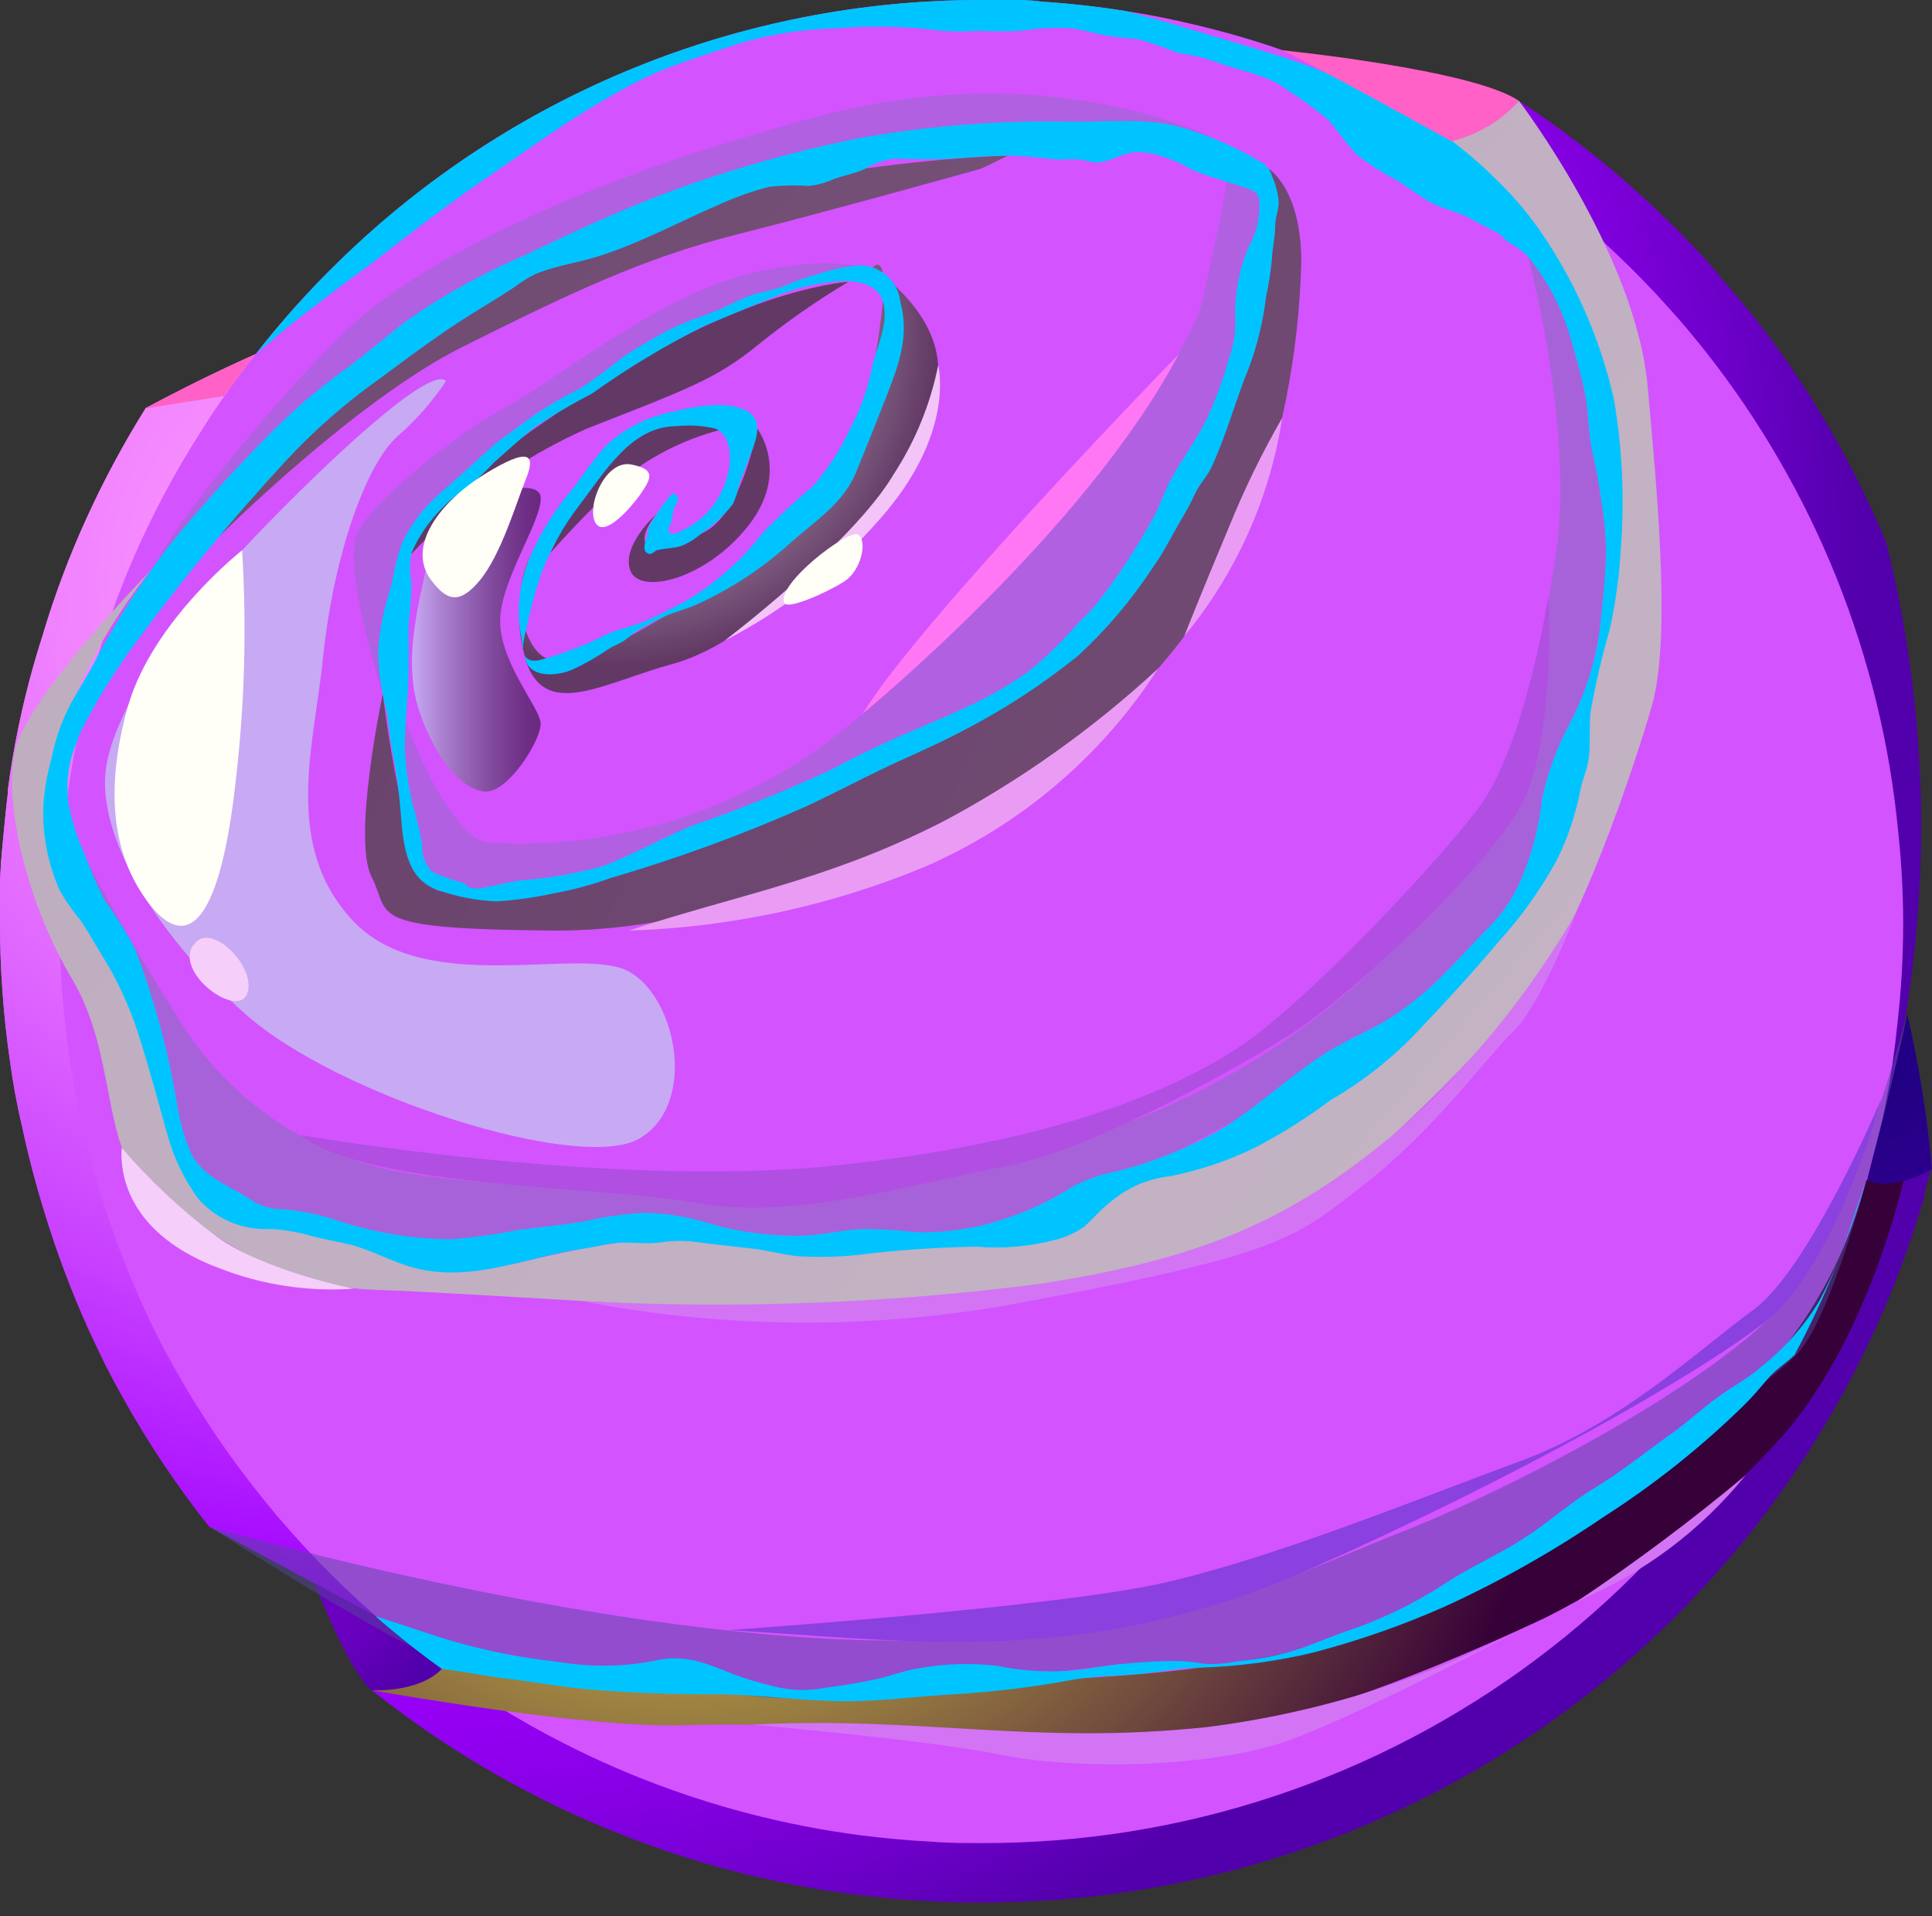 <svg width="120" height="119" viewBox="0 0 120 119" fill="none" xmlns="http://www.w3.org/2000/svg">
<rect x="0" y="0" width="120" height="119" fill="#333333" stroke="none"/>
<path fill-rule="evenodd" clip-rule="evenodd" d="M119.952 72.556L119.517 74.114C119.52 74.187 119.52 74.259 119.517 74.332C115.828 86.996 108.12 98.118 97.555 106.022C86.989 113.925 74.14 118.181 60.943 118.148C59.867 118.148 58.767 118.148 57.703 118.063C56.108 117.979 54.525 117.834 52.965 117.64C42.969 116.336 33.458 112.553 25.298 106.635C24.549 106.091 23.811 105.536 23.098 104.968C24.409 104.146 25.915 103.688 27.462 103.639L23.328 100.365L12.994 94.808C11.001 92.294 9.214 89.624 7.651 86.823C7.272 86.154 6.91 85.478 6.563 84.793C6.201 84.052 5.85 83.316 5.512 82.583C4.446 80.228 3.534 77.807 2.78 75.334C2.224 73.559 1.741 71.71 1.354 69.874C1.027 68.521 0.798 67.204 0.616 65.875C0.203 63.015 -0.003 60.128 3.43981e-05 57.238C3.43981e-05 56.561 3.43981e-05 55.873 3.43981e-05 55.208C3.43981e-05 54.206 0.085 53.203 0.181 52.224C0.278 51.246 0.363 50.267 0.484 49.301C0.478 49.228 0.478 49.156 0.484 49.083C0.665 47.73 0.882 46.413 1.16 45.097C1.552 43.207 2.044 41.34 2.635 39.504C3.388 36.964 4.321 34.481 5.427 32.074C6.489 29.755 7.7 27.507 9.053 25.345C13.211 23.146 15.87 21.999 15.87 21.999C15.87 21.999 86.785 7.925 87.885 6.717C88.985 5.509 94.351 6.27 94.351 6.27C97.674 8.455 100.779 10.955 103.622 13.736C104.287 14.376 104.927 15.052 105.58 15.729C106.003 16.188 106.426 16.671 106.789 17.142C107.49 17.94 108.179 18.773 108.844 19.558C111.281 22.654 113.41 25.98 115.201 29.489C115.902 30.842 116.543 32.231 117.135 33.644C120.416 46.718 119.993 60.446 115.915 73.293C117.216 72.848 118.577 72.6 119.952 72.556Z" fill="url(#paint0_radial_137_806)"/>
<path fill-rule="evenodd" clip-rule="evenodd" d="M119.952 72.556L119.517 74.114C119.52 74.187 119.52 74.259 119.517 74.332C115.828 86.996 108.12 98.118 97.555 106.022C86.989 113.925 74.14 118.181 60.943 118.148C59.867 118.148 58.767 118.148 57.703 118.063C56.108 117.979 54.525 117.834 52.965 117.64C42.969 116.336 33.458 112.553 25.298 106.635C24.549 106.091 23.811 105.536 23.098 104.968C24.409 104.146 25.915 103.688 27.462 103.639L23.328 100.365L12.994 94.808C11.001 92.294 9.214 89.624 7.651 86.823C7.272 86.154 6.91 85.478 6.563 84.793C6.201 84.052 5.85 83.316 5.512 82.583C4.446 80.228 3.534 77.807 2.78 75.334C2.224 73.559 1.741 71.71 1.354 69.874C1.027 68.521 0.798 67.204 0.616 65.875C0.203 63.015 -0.003 60.128 3.43981e-05 57.238C3.43981e-05 56.561 3.43981e-05 55.873 3.43981e-05 55.208C3.43981e-05 54.206 0.085 53.203 0.181 52.224C0.278 51.246 0.363 50.267 0.484 49.301C0.478 49.228 0.478 49.156 0.484 49.083C0.665 47.73 0.882 46.413 1.16 45.097C1.552 43.207 2.044 41.34 2.635 39.504C3.388 36.964 4.321 34.481 5.427 32.074C6.489 29.755 7.7 27.507 9.053 25.345C13.211 23.146 15.87 21.999 15.87 21.999C15.87 21.999 86.785 7.925 87.885 6.717C88.985 5.509 94.351 6.27 94.351 6.27C97.674 8.455 100.779 10.955 103.622 13.736C104.287 14.376 104.927 15.052 105.58 15.729C106.003 16.188 106.426 16.671 106.789 17.142C107.49 17.94 108.179 18.773 108.844 19.558C111.281 22.654 113.41 25.98 115.201 29.489C115.902 30.842 116.543 32.231 117.135 33.644C120.416 46.718 119.993 60.446 115.915 73.293C117.216 72.848 118.577 72.6 119.952 72.556Z" fill="url(#paint1_radial_137_806)"/>
<path fill-rule="evenodd" clip-rule="evenodd" d="M118.211 57.238C118.213 59.369 118.092 61.499 117.849 63.616C117.525 66.821 116.919 69.99 116.036 73.087C116.041 73.156 116.041 73.224 116.036 73.293C112.565 85.2 105.314 95.657 95.376 103.084C85.438 110.51 73.352 114.505 60.943 114.463C59.928 114.463 58.9 114.463 57.897 114.379C56.398 114.306 54.911 114.161 53.449 113.98C44.059 112.755 35.125 109.2 27.462 103.639C26.338 102.842 25.25 101.984 24.198 101.102C23.908 100.861 23.618 100.619 23.34 100.365C18.344 96.001 14.13 90.816 10.878 85.035C10.528 84.407 10.19 83.827 9.851 83.126C9.501 82.438 9.174 81.749 8.86 81.049C7.858 78.852 7.002 76.592 6.297 74.283C5.748 72.581 5.288 70.851 4.92 69.101C4.666 67.893 4.448 66.685 4.279 65.404C3.89 62.716 3.696 60.002 3.699 57.286C3.699 56.646 3.699 56.005 3.699 55.377C3.699 54.435 3.783 53.493 3.868 52.575C3.953 51.657 4.037 50.738 4.158 49.832C4.152 49.764 4.152 49.695 4.158 49.627C4.327 48.419 4.533 47.114 4.787 45.882C5.136 44.108 5.579 42.354 6.116 40.627C6.826 38.241 7.702 35.908 8.739 33.644C9.864 31.2 11.16 28.838 12.619 26.577C13.609 25.011 14.682 23.499 15.834 22.047C17.431 19.997 19.167 18.059 21.032 16.248C31.698 5.825 46.025 -0.007 60.943 6.99613e-06H62.744C63.385 6.99613e-06 64.025 6.99356e-06 64.666 0.097C66.442 0.217 68.207 0.411 69.936 0.689C71.386 0.906 72.812 1.196 74.214 1.534C76.028 1.969 77.841 2.477 79.545 3.081C80.754 3.479 81.89 3.926 83.038 4.409C83.896 4.772 84.73 5.146 85.564 5.545L85.999 5.75C91.527 8.452 96.583 12.026 100.975 16.333C101.604 16.937 102.184 17.541 102.812 18.205C103.211 18.64 103.61 19.087 104.021 19.534C104.686 20.283 105.326 21.069 105.955 21.854C112.73 30.457 116.88 40.829 117.909 51.729C118.103 53.559 118.203 55.398 118.211 57.238Z" fill="url(#paint2_radial_137_806)"/>
<path style="mix-blend-mode:screen" fill-rule="evenodd" clip-rule="evenodd" d="M32.986 34.43C32.097 36.595 32.007 39.005 32.732 41.231C34.001 44.662 37.567 42.379 41.785 41.231C46.004 40.083 50.367 35.626 53.123 32.871C55.879 30.117 58.501 26.348 58.272 22.687C58.042 19.027 54.174 16.647 54.174 16.647C54.174 16.647 55.601 14.823 54.392 21.999C53.183 29.175 51.6 31.736 50.065 32.871C48.53 34.007 43.852 36.737 41.302 38.259C38.751 39.781 35.899 41.364 34.219 40.989C32.538 40.615 31.644 36.834 32.986 34.43Z" fill="url(#paint3_radial_137_806)"/>
<path style="mix-blend-mode:screen" fill-rule="evenodd" clip-rule="evenodd" d="M40.745 31.953C40.745 31.953 38.582 33.886 39.15 35.432C39.718 36.979 43.84 36 46.475 32.654C49.11 29.308 47.031 26.613 47.031 26.613C47.031 26.613 46.064 32.183 43.501 33.161C40.939 34.14 40.105 33.729 40.105 33.729C40.105 33.729 39.706 33.294 40.745 31.953Z" fill="url(#paint4_radial_137_806)"/>
<path style="mix-blend-mode:screen" fill-rule="evenodd" clip-rule="evenodd" d="M34.17 34.357C34.17 34.357 36.285 31.941 38.691 29.73C40.608 28.192 42.854 27.113 45.254 26.577C44.359 26.205 43.386 26.058 42.421 26.149C41.456 26.239 40.528 26.565 39.718 27.097C36.599 28.993 34.17 34.357 34.17 34.357Z" fill="url(#paint5_radial_137_806)"/>
<path style="mix-blend-mode:screen" fill-rule="evenodd" clip-rule="evenodd" d="M25.552 34.406C28.622 31.112 32.321 28.467 36.43 26.626C42.377 24.282 44.444 23.593 47.079 21.419C48.855 19.985 50.729 18.677 52.688 17.505C52.688 17.505 46.886 17.807 38.026 23.412C29.166 29.018 25.528 32.618 25.552 34.406Z" fill="url(#paint6_radial_137_806)"/>
<path style="mix-blend-mode:screen" fill-rule="evenodd" clip-rule="evenodd" d="M13.61 33.318C13.61 33.318 22.071 24.862 28.731 21.54C35.391 18.218 39.887 16.043 45.786 14.557C51.684 13.071 60.943 10.474 60.943 10.474L62.611 9.665C62.611 9.665 43.683 10.051 31.245 17.529C18.808 25.007 13.61 33.318 13.61 33.318Z" fill="url(#paint7_radial_137_806)"/>
<path style="mix-blend-mode:screen" fill-rule="evenodd" clip-rule="evenodd" d="M23.775 43.091C23.775 43.091 25.189 54.773 27.22 55.305C29.25 55.836 36.551 55.776 47.393 50.231C58.235 44.686 60.435 45.967 66.478 39.793C72.522 33.62 75.06 26.577 76.934 21.999C78.807 17.42 79.351 12.117 78.783 10.474C78.783 10.474 80.826 11.682 80.826 16.273C80.679 21.993 79.559 27.647 77.514 32.992C75.568 37.45 70.528 44.432 64.46 47.863C58.392 51.294 46.245 57.89 34.339 57.793C22.433 57.697 24.319 56.839 23.086 54.471C21.853 52.103 23.775 43.091 23.775 43.091Z" fill="url(#paint8_radial_137_806)"/>
<g style="mix-blend-mode:multiply" opacity="0.5">
<path fill-rule="evenodd" clip-rule="evenodd" d="M5.209 53.07C6.513 56.002 7.623 59.017 8.533 62.094C9.67 66.443 9.488 73.691 14.42 74.9C19.351 76.108 26.205 79.249 28.84 78.439C31.475 77.63 41.205 75.902 46.595 76.953C51.986 78.004 61.825 77.412 65.258 75.745C68.691 74.078 76.136 69.62 79.605 68.279C83.074 66.938 87.981 63.109 92.163 58.856C96.346 54.604 96.285 49.76 97.325 47.356C98.364 44.952 100.407 35.348 100.177 30.999C99.948 26.65 97.325 18.52 97.325 18.52L94.907 15.934C94.907 15.934 97.929 27.109 96.551 34.997C95.173 42.886 96.442 46.099 90.943 53.662C85.549 61.224 77.951 66.936 69.186 70.019C60.604 72.882 55.093 72.544 46.221 73.365C37.893 74.138 27.534 73.546 23.413 72.471C18.143 71.057 13.642 67.629 10.878 62.928C7.083 56.9 5.209 53.07 5.209 53.07Z" fill="#7D72B3"/>
</g>
<g style="mix-blend-mode:multiply" opacity="0.4">
<path fill-rule="evenodd" clip-rule="evenodd" d="M24.174 40.712C24.174 40.712 24.96 53.408 26.591 54.495C28.223 55.583 31.632 56.042 34.835 54.955C38.038 53.867 49.037 50.267 50.923 49.12C52.808 47.972 64.388 42.197 66.636 40.482C68.884 38.767 71.954 32.617 72.981 31.41C74.009 30.201 76.825 22.591 77.623 19.728C78.421 16.864 79.001 13.434 79.001 13.434C79.064 12.997 78.979 12.552 78.76 12.169C78.541 11.786 78.2 11.487 77.792 11.319C76.414 10.8 76.197 11.319 76.197 11.319C76.197 11.319 75.907 13.204 74.698 18.64C73.489 24.077 57.293 42.801 49.11 47.634C43.483 51.099 36.922 52.74 30.326 52.333C27.583 51.946 24.09 42.886 24.174 40.712Z" fill="#7D72B3"/>
</g>
<g style="mix-blend-mode:multiply" opacity="0.4">
<path fill-rule="evenodd" clip-rule="evenodd" d="M23.775 43.091C23.775 43.091 24.114 35.179 26.193 32.521C28.272 29.863 35.052 24.403 39.102 22.337C43.151 20.271 49.061 17.36 51.116 16.925C52.269 16.656 53.468 16.656 54.621 16.925C54.621 16.925 52.204 15.584 46.475 17.022C40.745 18.459 34.4 23.714 31.305 25.369C28.211 27.024 23.401 30.95 22.264 32.956C21.128 34.961 23.775 43.091 23.775 43.091Z" fill="#7D72B3"/>
</g>
<g style="mix-blend-mode:multiply" opacity="0.4">
<path fill-rule="evenodd" clip-rule="evenodd" d="M9.839 34.756L27.413 19.329L38.292 14.412C38.292 14.412 49.049 10.788 54.005 9.58C58.961 8.372 69.948 8.142 69.948 8.142L75.749 8.783C75.749 8.783 65.669 3.286 50.766 7.248C35.862 11.211 25.987 16.297 21.636 20.404C17.285 24.512 10.709 32.738 9.839 34.756Z" fill="#7D72B3"/>
</g>
<path style="mix-blend-mode:screen" fill-rule="evenodd" clip-rule="evenodd" d="M9.355 35.432C9.355 35.432 -0.085 46.824 4.521 53.831C9.126 60.838 11.12 70.937 12.45 73.293C13.779 75.648 29.009 79.176 32.103 78.451C35.197 77.726 42.837 75.733 47.816 77.642C47.816 77.642 56.592 76.893 59.106 76.893C61.62 76.893 66.213 74.754 67.276 74.223C68.34 73.691 74.299 71.807 77.357 70.599C80.415 69.391 85.298 65.561 87.281 64.039C90.378 61.153 93.121 57.909 95.451 54.375C96.442 52.466 99.416 41.328 100.177 36.06C100.939 30.793 98.654 20.658 96.938 17.154C95.222 13.651 89.843 10.365 89.843 10.365L90.157 8.771L94.351 6.27C94.351 6.27 101.676 15.862 102.353 24.149C102.764 28.981 103.888 39.358 102.607 43.804C101.579 47.428 98.086 57.878 95.028 61.623C91.97 65.368 82.82 74.9 77.925 76.796C73.03 78.693 58.586 81.145 50.125 81.314C43.876 81.447 30.085 80.324 23.316 80.106C16.547 79.889 11.712 75.624 9.017 73.474C6.322 71.324 7.252 65.465 4.496 60.838C1.741 56.211 0.23 50.062 0.907 46.715C1.583 43.369 9.355 35.432 9.355 35.432Z" fill="url(#paint9_radial_137_806)"/>
<path fill-rule="evenodd" clip-rule="evenodd" d="M25.927 78.789C24.476 78.451 23.171 77.654 21.733 77.291C20.923 77.098 20.125 76.977 19.315 76.748C18.492 76.511 17.644 76.37 16.789 76.325C15.953 76.372 15.118 76.229 14.345 75.907C13.572 75.585 12.883 75.091 12.329 74.465C11.426 73.234 10.762 71.845 10.371 70.369C9.803 68.34 9.259 66.31 8.63 64.329C8.056 62.499 7.243 60.752 6.213 59.134C5.802 58.47 5.451 57.806 5.004 57.165C4.527 56.59 4.098 55.976 3.723 55.329C2.963 53.634 2.612 51.784 2.695 49.929C2.773 48.952 2.947 47.984 3.215 47.042C3.447 45.856 3.855 44.712 4.424 43.647C5.004 42.644 5.633 41.617 6.152 40.591C7.405 38.294 8.828 36.093 10.407 34.007C12.512 31.412 14.755 28.931 17.127 26.577C18.507 25.22 19.99 23.972 21.563 22.844C22.869 21.878 24.077 20.815 25.371 19.836C27.649 18.265 30.078 16.926 32.623 15.838C35.633 14.388 38.666 12.987 41.773 11.839C45.49 10.481 49.304 9.403 53.183 8.613C57.656 7.804 62.2 7.452 66.745 7.562C69.162 7.562 71.845 7.26 74.202 8.179C75.611 8.642 76.965 9.258 78.239 10.015C78.457 10.124 78.647 10.281 78.795 10.474C78.896 10.631 78.974 10.802 79.025 10.981C79.246 11.479 79.38 12.009 79.424 12.552C79.424 13.047 79.206 13.482 79.206 14.001C79.206 14.738 79.025 15.403 79.001 16.128C78.923 16.899 78.802 17.665 78.638 18.423C78.463 19.908 78.114 21.368 77.599 22.772C76.753 24.814 76.197 26.964 75.266 28.981C74.988 29.597 74.492 30.069 74.214 30.685C73.936 31.301 73.707 31.699 73.392 32.231C72.8 33.222 72.317 34.248 71.64 35.191C70.316 37.221 68.744 39.08 66.962 40.724C64.713 42.539 62.283 44.118 59.71 45.435C58.042 46.317 56.301 47.03 54.609 47.851C52.917 48.673 51.587 49.373 50.065 50.086C46.107 51.841 42.037 53.33 37.881 54.544C36.737 54.958 35.561 55.273 34.364 55.486C33.201 55.741 32.021 55.906 30.834 55.981C29.598 55.926 28.376 55.69 27.208 55.281C25.25 54.628 25.056 52.502 24.911 50.738C24.815 49.421 24.646 48.111 24.404 46.812C24.174 45.785 24.174 44.698 23.896 43.683C23.645 42.609 23.507 41.512 23.485 40.41C23.596 39.02 23.876 37.648 24.319 36.326C24.462 35.43 24.685 34.549 24.984 33.693C25.577 32.468 26.426 31.384 27.474 30.515C28.477 29.622 29.468 28.74 30.459 27.834C31.052 27.278 31.753 26.867 32.381 26.36C33.51 25.5 34.725 24.759 36.007 24.149C36.918 23.546 37.798 22.897 38.642 22.204C39.617 21.559 40.626 20.966 41.664 20.428C42.546 19.993 43.501 19.691 44.42 19.329C45.339 18.966 45.858 18.604 46.62 18.35C47.381 18.097 48.046 18.036 48.735 17.746C49.394 17.462 50.073 17.224 50.766 17.034C51.552 16.774 52.361 16.592 53.183 16.49C53.848 16.436 54.508 16.645 55.021 17.072C55.534 17.499 55.859 18.11 55.927 18.773C56.483 20.851 55.842 22.603 55.093 24.524C54.488 26.07 53.884 27.604 53.231 29.175C52.446 31.265 50.584 32.364 49.013 33.789C47.306 35.323 45.374 36.587 43.284 37.534C42.643 37.824 41.954 37.993 41.326 38.259C40.697 38.525 40.25 38.803 39.706 39.093C39.355 39.286 39.102 39.564 38.775 39.781C38.449 39.999 38.147 40.083 37.845 40.277C37.122 40.776 36.358 41.213 35.56 41.581C34.786 41.932 33.252 42.137 32.744 41.231C32.552 40.71 32.434 40.166 32.393 39.612C32.264 39.017 32.207 38.409 32.224 37.8C32.247 37.219 32.32 36.641 32.442 36.073C32.581 35.511 32.767 34.961 32.998 34.43C33.679 32.89 34.592 31.464 35.705 30.201C36.292 29.331 36.93 28.496 37.615 27.701C38.769 26.61 40.212 25.872 41.773 25.575C43.151 25.236 45.206 24.826 46.475 25.575C47.55 26.239 46.801 27.701 46.475 28.595C46.281 29.09 46.076 29.597 45.907 30.105C45.827 30.522 45.697 30.927 45.52 31.313C44.949 32.03 44.272 32.658 43.513 33.173C43.154 33.483 42.745 33.733 42.305 33.91C41.845 34.055 41.35 34.043 40.891 34.152C40.661 34.152 40.54 34.49 40.262 34.381C39.984 34.273 40.008 34.007 40.056 33.741C40.105 33.475 40.214 33.258 40.262 33.028C40.262 33.028 40.262 32.895 40.262 32.835C40.664 32.033 41.172 31.29 41.773 30.624C42.425 30.89 41.978 31.277 41.858 31.567C41.8 31.806 41.756 32.048 41.724 32.291C41.724 32.497 41.362 32.871 41.592 33.089C41.821 33.306 42.281 32.968 42.45 32.907C43.132 32.576 43.731 32.097 44.206 31.506C44.68 30.915 45.018 30.226 45.194 29.489C45.471 28.583 45.423 27.012 44.42 26.613C43.628 26.429 42.811 26.38 42.002 26.468C39.162 26.468 37.482 29.452 35.959 31.41C34.934 32.748 34.119 34.235 33.542 35.819C33.194 36.906 32.903 38.011 32.671 39.129C32.454 39.938 32.188 41.183 33.433 41.014C34.185 40.832 34.92 40.59 35.633 40.289C36.22 40.095 36.79 39.852 37.337 39.564C38.231 39.081 39.235 38.948 40.165 38.537C40.891 38.211 41.628 37.812 42.353 37.462C44.297 36.364 45.999 34.884 47.357 33.113C48.346 32.086 49.392 31.114 50.488 30.201C51.421 29.128 52.198 27.928 52.796 26.638C53.455 25.407 53.924 24.083 54.186 22.712C54.476 21.503 55.226 20.03 54.839 18.725C54.452 17.42 52.687 17.348 51.563 17.517C50.596 17.641 49.645 17.863 48.723 18.181C47.079 18.834 45.459 19.534 43.828 20.199C41.363 21.428 38.998 22.85 36.757 24.451C35.506 25.094 34.295 25.812 33.131 26.601C32.309 27.242 31.523 27.991 30.713 28.691C30.214 29.228 29.681 29.732 29.118 30.201C28.281 30.747 27.531 31.414 26.894 32.183C26.34 32.837 25.888 33.569 25.552 34.357C25.431 34.959 25.431 35.579 25.552 36.181C25.54 37.033 25.483 37.884 25.383 38.73C25.383 39.624 25.383 40.542 25.383 41.436C25.383 43.188 25.117 44.891 25.153 46.667C25.218 47.782 25.38 48.89 25.637 49.977C25.884 50.789 26.078 51.617 26.217 52.454C26.195 52.761 26.239 53.07 26.345 53.359C26.452 53.649 26.618 53.912 26.833 54.133C27.095 54.283 27.375 54.396 27.667 54.471C27.921 54.568 28.151 54.653 28.392 54.725L28.816 54.846C28.924 54.906 29.009 55.063 29.118 55.111C29.454 55.202 29.809 55.202 30.145 55.111C30.846 54.979 31.535 54.809 32.236 54.689C33.993 54.557 35.734 54.258 37.434 53.795C39.355 53.07 41.144 52.031 43.042 51.258C45.969 50.254 48.842 49.096 51.648 47.791C52.857 47.126 54.138 46.51 55.395 45.942C58.38 44.601 61.511 43.526 64.134 41.497C65.075 40.715 65.953 39.858 66.757 38.936C67.24 38.416 67.76 37.957 68.195 37.389C69.507 35.711 70.676 33.925 71.688 32.05C72.111 31.265 72.365 30.407 72.8 29.634C73.477 28.426 74.299 27.338 74.928 26.082C75.492 24.865 75.957 23.605 76.318 22.313C76.592 21.579 76.732 20.801 76.728 20.017C76.651 18.408 76.936 16.802 77.562 15.318C78.09 14.392 78.311 13.321 78.191 12.262C78.046 11.791 77.369 11.67 76.982 11.537C76.015 11.211 75.012 10.969 74.082 10.558C73.324 10.118 72.511 9.781 71.664 9.556C71.319 9.478 70.966 9.441 70.612 9.447C69.706 9.447 68.92 10.123 68.014 10.087C67.736 10.053 67.461 9.996 67.192 9.918C66.713 9.882 66.232 9.882 65.754 9.918C64.666 9.822 63.662 9.664 62.611 9.664C61.559 9.664 60.194 9.785 58.985 9.858C57.776 9.93 56.676 9.858 55.528 9.858C54.872 9.941 54.242 10.164 53.679 10.51C53.086 10.776 52.47 10.885 51.805 11.114C51.291 11.354 50.739 11.501 50.173 11.549C49.367 11.49 48.558 11.51 47.756 11.609C46.779 11.86 45.825 12.191 44.903 12.6C42.329 13.699 39.827 15.077 37.156 15.922C35.862 16.321 34.533 16.502 33.276 17.009C32.816 17.237 32.379 17.508 31.97 17.819C31.124 18.387 30.242 18.906 29.372 19.45C27.425 20.658 25.576 22.035 23.727 23.412C21.529 24.956 19.503 26.729 17.683 28.703C14.402 32.248 11.323 35.975 8.461 39.866C7.071 41.731 5.857 43.721 4.835 45.809V45.942C4.3 47.114 4.091 48.407 4.231 49.687C4.225 49.711 4.225 49.736 4.231 49.76C4.431 50.895 4.777 51.999 5.258 53.046C5.621 54.049 6.045 55.029 6.527 55.981C7.218 56.907 7.836 57.884 8.376 58.905C8.896 60.246 9.368 61.683 9.766 63.073C10.265 64.834 10.668 66.62 10.975 68.424C11.128 69.545 11.437 70.639 11.894 71.674C12.631 73.1 14.202 73.631 15.52 74.465C16.094 74.876 16.784 75.096 17.49 75.093C18.625 75.181 19.744 75.404 20.826 75.757C23.132 76.536 25.547 76.944 27.982 76.965C29.422 76.853 30.855 76.655 32.272 76.373C33.614 76.204 34.956 76.071 36.285 75.854C37.478 75.58 38.691 75.403 39.911 75.322C41.137 75.333 42.356 75.504 43.538 75.83C45.492 76.448 47.531 76.758 49.581 76.748C50.862 76.748 52.119 76.422 53.389 76.337C54.564 76.323 55.739 76.387 56.906 76.53C58.967 76.574 61.018 76.226 62.949 75.504C64.223 75.048 65.439 74.448 66.575 73.716C67.508 73.235 68.505 72.893 69.537 72.701C71.645 72.153 73.675 71.341 75.58 70.285C77.998 68.883 80.077 66.818 82.47 65.32C83.824 64.474 85.347 63.918 86.664 63.012C87.755 62.271 88.771 61.426 89.698 60.487C90.774 59.4 91.789 58.264 92.865 57.177C93.597 56.347 94.178 55.394 94.581 54.362C95.217 52.819 95.624 51.191 95.79 49.53C96.148 47.921 96.726 46.368 97.506 44.916C98.483 43.063 99.117 41.05 99.38 38.972C99.537 37.341 99.754 35.698 99.754 34.055C99.716 33.011 99.611 31.97 99.44 30.938C99.307 29.972 99.114 29.042 98.908 28.087C98.642 26.879 98.679 25.671 98.461 24.524C98.243 23.376 97.953 22.434 97.675 21.431C97.485 20.715 97.247 20.013 96.962 19.329C96.431 18.089 95.727 16.93 94.871 15.886C94.505 15.551 94.1 15.263 93.662 15.028C93.348 14.787 93.276 14.581 92.913 14.4C92.55 14.219 91.898 13.893 91.402 13.615C90.604 13.156 89.698 13.023 88.9 12.588C88.102 12.153 87.45 11.634 86.725 11.175C85.868 10.743 85.058 10.225 84.307 9.628C83.606 8.952 83.098 8.094 82.47 7.418C81.704 6.777 80.896 6.188 80.052 5.654C78.687 4.591 77.079 4.446 75.544 3.854C74.781 3.585 73.99 3.399 73.187 3.298C72.346 2.956 71.487 2.662 70.612 2.416C69.734 2.373 68.861 2.255 68.002 2.066C67.503 1.92 66.994 1.815 66.479 1.752C65.465 1.701 64.448 1.754 63.445 1.909C62.547 1.957 61.647 1.957 60.749 1.909C59.989 1.969 59.225 1.969 58.465 1.909C56.273 1.625 54.056 1.576 51.853 1.764C49.805 1.814 47.772 2.139 45.81 2.73C44.154 3.298 42.522 3.781 40.903 4.446C39.843 4.912 38.813 5.444 37.82 6.04C35.318 7.442 32.986 9.157 30.641 10.752C27.982 12.564 25.48 14.497 22.965 16.442C21.297 17.65 19.605 18.942 17.961 20.235C17.248 20.803 16.559 21.443 15.882 21.999C17.479 19.948 19.216 18.011 21.08 16.2C31.742 5.806 46.049 -0.008 60.943 3.81019e-05H62.744C63.384 3.81019e-05 64.025 3.81052e-05 64.666 0.097C66.442 0.217 68.207 0.411 69.936 0.689C71.91 1.22 73.872 1.784 75.822 2.38C77.454 2.875 79.098 3.322 80.657 3.878C81.721 4.24 82.76 4.711 83.787 5.086C84.751 5.437 85.696 5.84 86.616 6.294C88.018 7.153 89.366 8.097 90.653 9.121C91.503 9.791 92.31 10.513 93.07 11.283C94.172 12.357 95.153 13.548 95.995 14.835C98.008 17.88 99.45 21.265 100.25 24.826C100.766 27.873 100.908 30.973 100.673 34.055C100.58 35.733 100.353 37.402 99.996 39.044C99.501 40.753 99.097 42.487 98.787 44.239C98.703 45.121 98.787 46.027 98.703 46.897C98.618 47.767 98.316 48.298 98.171 49.011C97.887 50.523 97.399 51.991 96.721 53.372C95.721 55.211 94.503 56.922 93.094 58.47C91.559 60.294 89.915 62.094 88.26 63.834C86.629 65.604 84.738 67.115 82.651 68.316C81.168 69.429 79.595 70.419 77.949 71.275C76.272 72.091 74.497 72.688 72.667 73.051C71.375 73.19 70.15 73.697 69.138 74.513C68.473 74.996 67.929 75.648 67.361 76.168C66.797 76.568 66.161 76.855 65.488 77.014C63.91 77.421 62.276 77.56 60.653 77.424C58.305 77.461 55.961 77.618 53.63 77.895C52.456 78.04 51.271 78.088 50.089 78.04C49.025 78.04 47.974 77.702 46.922 77.569C45.87 77.436 44.625 77.316 43.513 77.171C42.661 77.032 41.791 77.032 40.939 77.171C40.189 77.255 39.44 77.171 38.691 77.171C37.941 77.171 37.156 77.412 36.382 77.521C32.816 78.016 29.517 79.635 25.927 78.789Z" fill="#00C4FF"/>
<path style="mix-blend-mode:screen" fill-rule="evenodd" clip-rule="evenodd" d="M23.086 104.968C23.086 104.968 36.491 107.384 42.583 107.142C51.793 106.877 62.417 108.024 70.661 108.254C78.904 108.483 93.312 101.718 95.947 100.486C101.423 97.744 106.342 94.008 110.451 89.469C116.035 83.356 118.235 73.293 118.235 73.293H115.915C115.08 76.592 113.65 79.712 111.696 82.498C109.678 85.422 106.728 87.983 102.703 91.462C96.632 96.604 89.462 100.286 81.745 102.226C71.616 104.75 62.611 104.05 56.362 104.98C47.369 106.309 27.413 103.144 27.413 103.144L23.086 104.968Z" fill="url(#paint10_radial_137_806)"/>
<path fill-rule="evenodd" clip-rule="evenodd" d="M19.545 98.336C19.545 98.336 21.684 103.893 23.086 104.968C23.086 104.968 26.035 105.149 27.45 103.639L23.328 100.365L19.545 98.336Z" fill="url(#paint11_radial_137_806)"/>
<path fill-rule="evenodd" clip-rule="evenodd" d="M118.453 62.928C119.187 66.11 119.704 69.339 120 72.592C120 72.592 117.764 74.005 115.963 73.329C115.915 73.293 118.03 65.609 118.453 62.928Z" fill="url(#paint12_radial_137_806)"/>
<path fill-rule="evenodd" clip-rule="evenodd" d="M79.605 3.117C79.605 3.117 91.559 4.325 94.351 6.27C93.236 7.505 91.774 8.376 90.157 8.771C90.157 8.771 80.463 3.407 79.605 3.117Z" fill="#FF61C7"/>
<path fill-rule="evenodd" clip-rule="evenodd" d="M9.017 25.369L13.912 24.596L15.834 22.023C15.834 22.023 12.317 23.545 9.017 25.369Z" fill="#FF61C7"/>
<g style="mix-blend-mode:multiply" opacity="0.5">
<path fill-rule="evenodd" clip-rule="evenodd" d="M12.994 94.808C12.994 94.808 36.177 101.537 54.271 101.875C72.365 102.214 79.158 98.251 86.978 95.171C94.799 92.09 107.647 85.216 111.515 80.094C115.383 74.972 118.453 62.928 118.453 62.928C118.453 62.928 114.73 81.049 111.515 84.201C108.3 87.355 93.88 97.079 91.366 98.336C88.852 99.592 81.999 104.787 69.609 103.337C69.609 103.337 61.281 104.545 58.272 104.279C55.262 104.014 50.584 107.094 42.002 104.279C42.002 104.279 30.048 103.675 27.498 103.071C24.948 102.467 12.994 94.808 12.994 94.808Z" fill="#54469B"/>
</g>
<path fill-rule="evenodd" clip-rule="evenodd" d="M18.626 70.49C18.626 70.49 37.833 73.824 51.757 72.399C65.681 70.973 73.199 67.567 77.139 64.909C81.08 62.251 88.888 54.036 91.801 50.231C94.714 46.426 96.177 37.003 96.177 37.003C96.177 37.003 96.696 46.232 94.327 50.291C91.958 54.35 83.811 61.84 80.475 64.027C77.139 66.213 67.603 71.493 62.611 72.399C57.619 73.305 49.388 75.83 43.429 74.73C37.47 73.631 22.965 73.824 18.626 70.49Z" fill="#B04FE2"/>
<path fill-rule="evenodd" clip-rule="evenodd" d="M45.254 101.235C45.254 101.235 65.27 99.858 72.123 98.336C78.977 96.814 88.03 93.093 94.351 90.773C100.673 88.454 105.447 83.875 108.928 81.326C112.409 78.777 116.87 68.207 116.87 68.207C116.87 68.207 114.017 78.693 109.617 82.112C105.218 85.53 94.073 91.812 81.43 97.418C67.373 103.651 56.447 101.875 45.254 101.235Z" fill="#8B40E0"/>
<path fill-rule="evenodd" clip-rule="evenodd" d="M114.948 76.108C115.262 75.153 115.6 74.211 115.915 73.269C114.81 77.036 113.32 80.68 111.467 84.141C110.935 84.661 110.258 85.071 109.787 85.639C109.315 86.207 108.832 86.775 108.288 87.306C105.627 89.905 102.707 92.225 99.573 94.228C96.467 96.345 93.188 98.196 89.77 99.761C87.122 100.938 84.381 101.895 81.576 102.624C79.276 103.174 76.928 103.49 74.565 103.567C73.356 103.567 72.22 103.82 71.048 103.929C69.585 104.086 68.086 104.062 66.648 104.316C64.144 104.784 61.613 105.091 59.069 105.234C56.906 105.355 54.754 105.657 52.591 105.657C49.811 105.657 47.055 105.21 44.275 105.222C41.495 105.234 38.86 105.125 36.177 104.883C34.569 104.726 32.998 104.424 31.414 104.243C30.073 104.086 28.779 103.796 27.45 103.651C26.326 102.854 25.238 101.996 24.186 101.114C23.896 100.873 23.606 100.631 23.328 100.377C24.851 100.861 26.362 101.38 27.897 101.863C30.125 102.514 32.406 102.967 34.714 103.216C36.657 103.541 38.641 103.52 40.576 103.156C42.462 102.685 43.864 103.289 45.58 103.989C46.373 104.274 47.18 104.516 47.998 104.714C49.055 104.998 50.163 105.035 51.237 104.823C52.289 104.69 53.389 104.509 54.44 104.279C55.492 104.05 56.193 103.724 57.099 103.603C58.695 103.317 60.324 103.268 61.934 103.458C63.723 103.828 65.561 103.897 67.373 103.663C69.218 103.344 71.085 103.174 72.957 103.156C73.566 103.157 74.172 103.214 74.77 103.325C75.455 103.374 76.143 103.325 76.813 103.18C78.042 103.074 79.257 102.844 80.439 102.491C81.551 102.141 82.615 101.646 83.703 101.283C85.791 100.576 87.784 99.614 89.638 98.42C91.221 97.357 92.974 96.608 94.581 95.581C96.189 94.555 97.482 93.347 99.053 92.404C100.625 91.462 102.22 90.169 103.804 89.046C104.807 88.333 105.701 87.487 106.704 86.763C107.708 86.038 108.53 85.639 109.339 84.926C110.781 83.796 112.009 82.417 112.965 80.855C113.79 79.346 114.454 77.755 114.948 76.108Z" fill="#00C4FF"/>
<path fill-rule="evenodd" clip-rule="evenodd" d="M53.582 44.324C53.582 44.324 67.397 33.016 73.211 21.999C73.211 21.999 57.099 38.537 53.582 44.324Z" fill="#FF77F4"/>
<path fill-rule="evenodd" clip-rule="evenodd" d="M39.053 57.793C45.371 57.597 51.6 56.255 57.438 53.831C63.386 51.248 68.433 46.96 71.942 41.509C67.835 45.312 63.248 48.562 58.296 51.173C51.176 54.725 45.786 55.571 39.053 57.793Z" fill="#EA9CF4"/>
<path fill-rule="evenodd" clip-rule="evenodd" d="M73.55 39.516C73.55 39.516 74.529 37.027 76.366 32.654C77.303 30.347 78.398 28.107 79.641 25.949C78.872 30.938 76.767 35.625 73.55 39.516Z" fill="#EA9CF4"/>
<path fill-rule="evenodd" clip-rule="evenodd" d="M36.068 80.795C45.292 82.59 54.776 82.59 64.001 80.795C79.775 77.847 80.488 76.881 84.839 73.474C89.19 70.067 92.285 65.694 94.001 64.051C95.717 62.408 97.905 56.67 97.905 56.67C95.006 61.679 91.335 66.201 87.027 70.067C80.621 75.443 75.363 78.077 64.593 79.732C55.137 80.953 45.589 81.308 36.068 80.795Z" fill="#D374F4"/>
<path fill-rule="evenodd" clip-rule="evenodd" d="M46.704 107.106C46.704 107.106 57.703 108.061 62.164 108.979C66.624 109.897 75.218 109.861 80.149 108.048C85.081 106.236 94.823 101.006 94.823 101.006C88.625 104.269 81.89 106.389 74.94 107.263C64.061 108.399 57.438 106.575 46.704 107.106Z" fill="#D374F4"/>
<path fill-rule="evenodd" clip-rule="evenodd" d="M98.014 99.411C101.618 97 105.092 94.399 108.421 91.619C105.655 95.041 102.077 97.72 98.014 99.411Z" fill="#D374F4"/>
<path fill-rule="evenodd" clip-rule="evenodd" d="M45 39.793C45 39.793 52.965 33.753 55.492 29.477C56.843 27.412 57.787 25.107 58.272 22.687C58.272 22.687 59.396 26.891 54.645 32.243C51.936 35.346 48.663 37.908 45 39.793Z" fill="#F2C4F8"/>
<path style="mix-blend-mode:screen" opacity="0.5" fill-rule="evenodd" clip-rule="evenodd" d="M26.398 35.614C25.757 38.537 25.105 41.509 26.096 44.324C27.087 47.138 28.61 48.962 30.06 49.156C31.511 49.349 33.687 45.87 33.578 44.879C33.469 43.889 31.16 41.255 31.064 38.706C30.967 36.157 33.735 32.291 33.578 30.842C33.421 29.392 27.462 30.805 26.398 35.614Z" fill="url(#paint13_linear_137_806)"/>
<path style="mix-blend-mode:screen" opacity="0.5" fill-rule="evenodd" clip-rule="evenodd" d="M27.704 23.666C26.737 22.639 20.306 28.667 15.834 33.33C11.362 37.993 6.938 44.082 6.551 47.972C6.165 51.862 9.38 57.745 15.181 62.928C20.983 68.11 36.08 72.846 39.718 70.707C43.356 68.569 42.015 61.937 39.053 60.33C36.092 58.724 26.483 61.961 21.974 57.238C17.466 52.514 19.557 46.148 20.065 40.808C20.754 34.26 22.808 28.728 24.718 27.073C25.859 26.073 26.863 24.928 27.704 23.666Z" fill="url(#paint14_linear_137_806)"/>
<path fill-rule="evenodd" clip-rule="evenodd" d="M7.965 43.804C6.757 48.032 6.575 52.538 9.174 56.005C11.773 59.473 13.731 56.875 14.649 48.419C15.2 43.692 15.33 38.926 15.036 34.176C15.036 34.176 9.524 38.501 7.965 43.804Z" fill="#FFFFF8"/>
<path fill-rule="evenodd" clip-rule="evenodd" d="M12.208 58.47C10.455 60.101 14.625 63.302 15.326 61.768C16.027 60.234 13.356 57.419 12.208 58.47Z" fill="#F5CEFA"/>
<path fill-rule="evenodd" clip-rule="evenodd" d="M7.554 71.275C7.397 73.957 8.92 77.001 13.598 78.753C16.256 79.796 19.113 80.233 21.962 80.034C21.962 80.034 16.475 78.947 13.501 76.832C11.32 75.205 9.325 73.342 7.554 71.275Z" fill="#F5CEFA"/>
<path fill-rule="evenodd" clip-rule="evenodd" d="M26.785 36.036C25.238 33.983 27.256 31.204 30.097 29.452C32.937 27.701 33.276 28.244 32.659 29.767C32.043 31.289 31.124 34.442 29.807 36.036C28.489 37.631 27.704 37.244 26.785 36.036Z" fill="#FFFFF8"/>
<path fill-rule="evenodd" clip-rule="evenodd" d="M36.986 32.473C36.406 31.458 37.591 28.534 39.21 28.848C40.83 29.163 40.419 29.767 39.682 30.83C39.114 31.591 37.542 33.415 36.986 32.473Z" fill="#FFFFF8"/>
<path fill-rule="evenodd" clip-rule="evenodd" d="M48.723 37.45C48.167 36.314 52.687 32.835 53.292 33.197C53.896 33.56 53.509 35.408 52.458 36.097C51.406 36.785 48.916 37.885 48.723 37.45Z" fill="#FFFFF8"/>
<defs>
<radialGradient id="paint0_radial_137_806" cx="0" cy="0" r="1" gradientUnits="userSpaceOnUse" gradientTransform="translate(22.832 35.879) scale(93.578 93.528)">
<stop offset="0.01" stop-color="#FF9AFF"/>
<stop offset="0.09" stop-color="#FB94FF"/>
<stop offset="0.21" stop-color="#F183FF"/>
<stop offset="0.34" stop-color="#E068FF"/>
<stop offset="0.49" stop-color="#C841FF"/>
<stop offset="0.64" stop-color="#A910FF"/>
<stop offset="0.68" stop-color="#9F00FF"/>
<stop offset="0.74" stop-color="#9900F8"/>
<stop offset="0.83" stop-color="#8700E5"/>
<stop offset="0.93" stop-color="#6A00C6"/>
<stop offset="1" stop-color="#5200AB"/>
</radialGradient>
<radialGradient id="paint1_radial_137_806" cx="0" cy="0" r="1" gradientUnits="userSpaceOnUse" gradientTransform="translate(22.832 35.879) scale(93.578 93.528)">
<stop offset="0.01" stop-color="#FF9AFF"/>
<stop offset="0.09" stop-color="#FB94FF"/>
<stop offset="0.21" stop-color="#F183FF"/>
<stop offset="0.34" stop-color="#E068FF"/>
<stop offset="0.49" stop-color="#C841FF"/>
<stop offset="0.64" stop-color="#A910FF"/>
<stop offset="0.68" stop-color="#9F00FF"/>
<stop offset="0.74" stop-color="#9900F8"/>
<stop offset="0.83" stop-color="#8700E5"/>
<stop offset="0.93" stop-color="#6A00C6"/>
<stop offset="1" stop-color="#5200AB"/>
</radialGradient>
<radialGradient id="paint2_radial_137_806" cx="0" cy="0" r="1" gradientUnits="userSpaceOnUse" gradientTransform="translate(2417.62 2886.77) scale(8714.4 8710.68)">
<stop offset="0.01" stop-color="#FF9AFF"/>
<stop offset="0.09" stop-color="#FB94FF"/>
<stop offset="0.21" stop-color="#F183FF"/>
<stop offset="0.34" stop-color="#E068FF"/>
<stop offset="0.49" stop-color="#C841FF"/>
<stop offset="0.64" stop-color="#A910FF"/>
<stop offset="0.68" stop-color="#9F00FF"/>
<stop offset="0.74" stop-color="#9900F8"/>
<stop offset="0.83" stop-color="#8700E5"/>
<stop offset="0.93" stop-color="#6A00C6"/>
<stop offset="1" stop-color="#5200AB"/>
</radialGradient>
<radialGradient id="paint3_radial_137_806" cx="0" cy="0" r="1" gradientUnits="userSpaceOnUse" gradientTransform="translate(37.579 20.742) scale(20.572 20.561)">
<stop stop-color="white"/>
<stop offset="1" stop-color="#623964"/>
</radialGradient>
<radialGradient id="paint4_radial_137_806" cx="0" cy="0" r="1" gradientUnits="userSpaceOnUse" gradientTransform="translate(334.964 248.938) scale(51.828 56.439)">
<stop stop-color="white"/>
<stop offset="1" stop-color="#623964"/>
</radialGradient>
<radialGradient id="paint5_radial_137_806" cx="0" cy="0" r="1" gradientUnits="userSpaceOnUse" gradientTransform="translate(368.457 213.615) scale(69.163 51.381)">
<stop stop-color="white"/>
<stop offset="1" stop-color="#623964"/>
</radialGradient>
<radialGradient id="paint6_radial_137_806" cx="0" cy="0" r="1" gradientUnits="userSpaceOnUse" gradientTransform="translate(724.291 300.93) scale(391.022 243.539)">
<stop stop-color="white"/>
<stop offset="1" stop-color="#623964"/>
</radialGradient>
<radialGradient id="paint7_radial_137_806" cx="0" cy="0" r="1" gradientUnits="userSpaceOnUse" gradientTransform="translate(973.536 273.877) scale(1197.09 577.861)">
<stop stop-color="white"/>
<stop offset="1" stop-color="#623964"/>
</radialGradient>
<radialGradient id="paint8_radial_137_806" cx="0" cy="0" r="1" gradientUnits="userSpaceOnUse" gradientTransform="translate(1688.16 721.702) scale(1979.51 1610.79)">
<stop stop-color="white"/>
<stop offset="1" stop-color="#623964"/>
</radialGradient>
<radialGradient id="paint9_radial_137_806" cx="0" cy="0" r="1" gradientUnits="userSpaceOnUse" gradientTransform="translate(1848.03 1153.87) scale(5892.26 4316.43)">
<stop stop-color="white"/>
<stop offset="1" stop-color="#623964"/>
</radialGradient>
<radialGradient id="paint10_radial_137_806" cx="0" cy="0" r="1" gradientUnits="userSpaceOnUse" gradientTransform="translate(42.631 78.971) scale(54.791 54.761)">
<stop stop-color="#FFFF4A"/>
<stop offset="1" stop-color="#360038"/>
</radialGradient>
<radialGradient id="paint11_radial_137_806" cx="0" cy="0" r="1" gradientUnits="userSpaceOnUse" gradientTransform="translate(21.056 100.1) scale(5.911 5.907)">
<stop stop-color="#6D00C2"/>
<stop offset="0.4" stop-color="#6600BC"/>
<stop offset="0.98" stop-color="#5300AC"/>
<stop offset="1" stop-color="#5200AB"/>
</radialGradient>
<radialGradient id="paint12_radial_137_806" cx="0" cy="0" r="1" gradientUnits="userSpaceOnUse" gradientTransform="translate(116.688 65.742) scale(6.176 6.173)">
<stop stop-color="#1F0081"/>
<stop offset="0.73" stop-color="#260087"/>
<stop offset="1" stop-color="#2A008B"/>
</radialGradient>
<linearGradient id="paint13_linear_137_806" x1="25.588" y1="39.697" x2="33.59" y2="39.697" gradientUnits="userSpaceOnUse">
<stop stop-color="#BDFFE8"/>
<stop offset="0.2" stop-color="#8BBBAA"/>
<stop offset="0.42" stop-color="#5A796E"/>
<stop offset="0.61" stop-color="#33453F"/>
<stop offset="0.78" stop-color="#171F1D"/>
<stop offset="0.91" stop-color="#060808"/>
<stop offset="1"/>
</linearGradient>
<linearGradient id="paint14_linear_137_806" x1="197.66" y1="1894.17" x2="1233.71" y2="1894.17" gradientUnits="userSpaceOnUse">
<stop stop-color="#BDFFE8"/>
<stop offset="0.2" stop-color="#8BBBAA"/>
<stop offset="0.42" stop-color="#5A796E"/>
<stop offset="0.61" stop-color="#33453F"/>
<stop offset="0.78" stop-color="#171F1D"/>
<stop offset="0.91" stop-color="#060808"/>
<stop offset="1"/>
</linearGradient>
</defs>
</svg>

